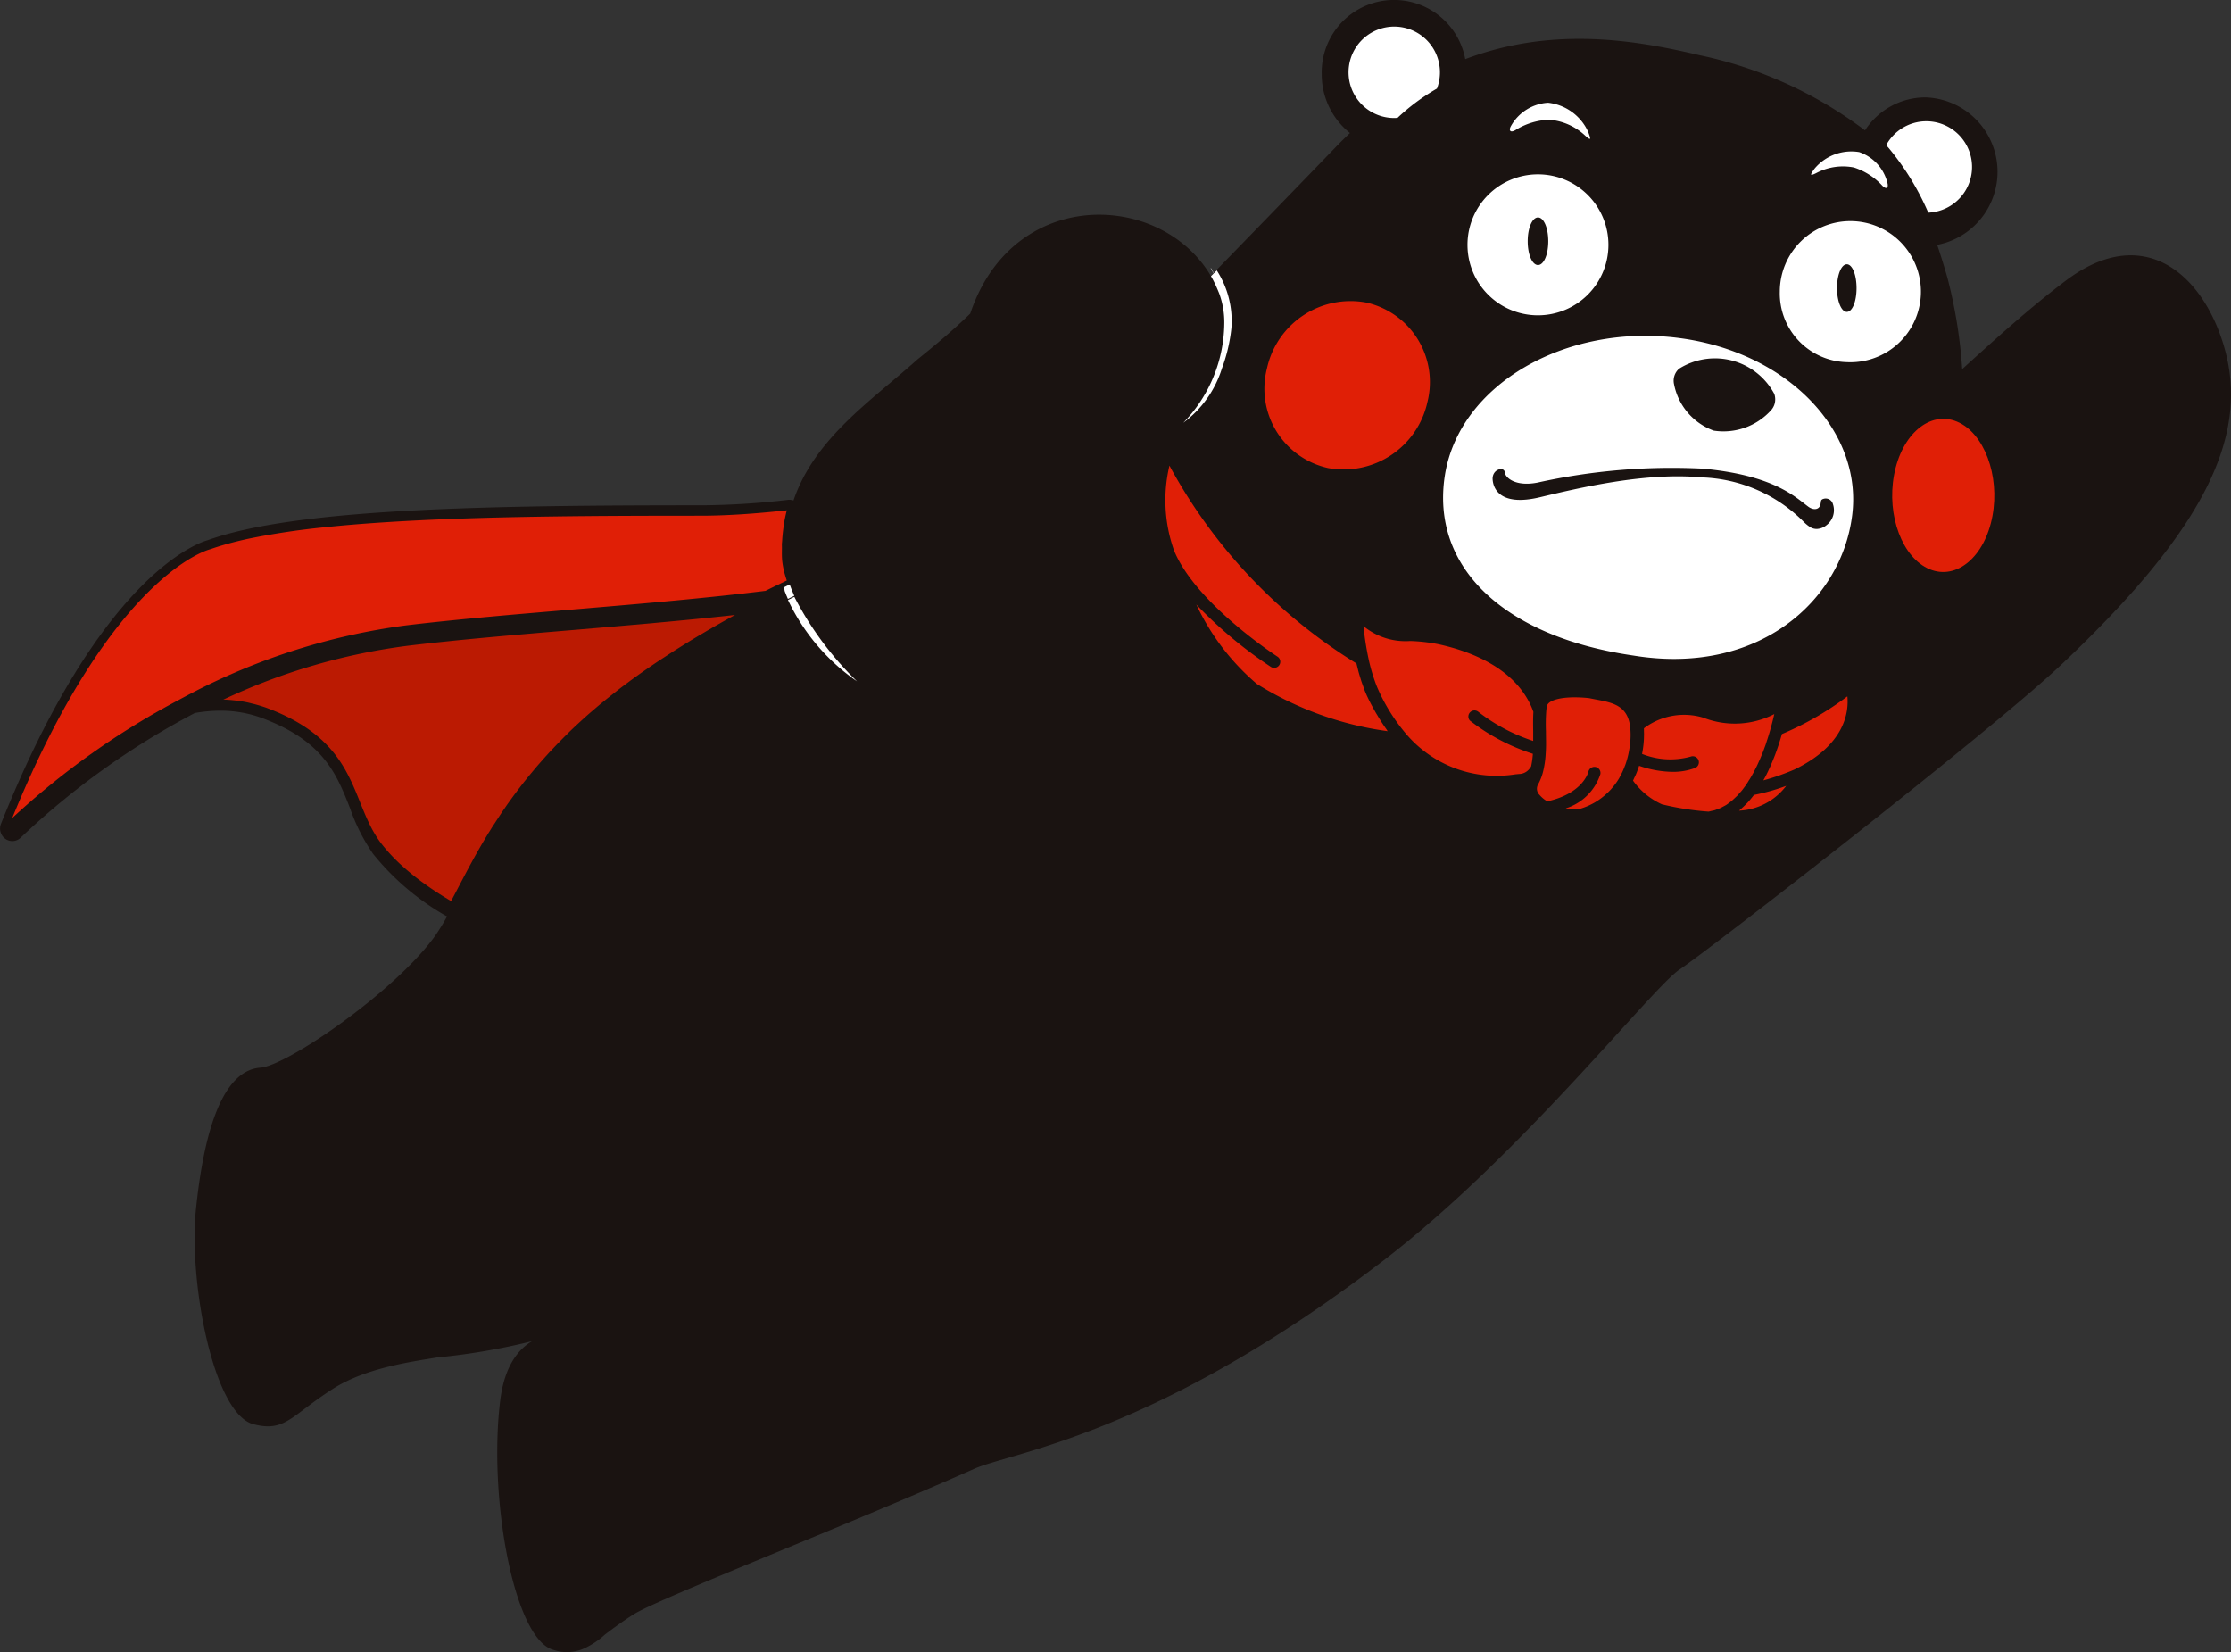 <svg xmlns="http://www.w3.org/2000/svg" width="134.915" height="99.896" viewBox="0 0 134.915 99.896">
  <rect x="0" y="0" width="134.915" height="99.896" fill="#333333" stroke="none"/>
  <g id="ph_dispatch_kumamon" transform="translate(-167.605 -327.444)">
    <path id="パス_76998" data-name="パス 76998" d="M301.92,347.833c-1.411-4.063-4.878-6.824-9.4-3.412-2.285,1.725-4.392,3.657-6.255,5.341a29.829,29.829,0,0,0-.883-5.484c-.2-.7-.406-1.375-.63-2.028a4.5,4.5,0,0,0-.721-8.917,4.354,4.354,0,0,0-3.644,1.994,25.159,25.159,0,0,0-10-4.544c-3.7-.87-8.783-1.806-14.174.237a4.377,4.377,0,0,0-8.679.915,4.516,4.516,0,0,0,1.708,3.552c-.245.232-.491.472-.736.721,0,0-3.332,3.456-7.315,7.544l-.351.359-.016.017c-.032-.054-.059-.107-.093-.161-3.128-4.984-11.906-5.17-14.453,2.437-1.032,1.005-2.114,1.907-3.181,2.764-2.8,2.506-6.225,4.769-7.508,8.538a.71.71,0,0,0-.222-.04c-.027,0-.053,0-.08,0a47.781,47.781,0,0,1-5.138.331c-12.722,0-24.588.162-29.984,2.111-.654.183-6.536,2.216-12.5,17.15a.767.767,0,0,0,.274.916.726.726,0,0,0,.931-.092,47.255,47.255,0,0,1,10.515-7.524,9.027,9.027,0,0,1,1.534-.14,7.222,7.222,0,0,1,2.565.456c3.7,1.4,4.473,3.367,5.292,5.449a11.325,11.325,0,0,0,1.394,2.756,15.508,15.508,0,0,0,4.449,3.77c.006,0,.014,0,.02.009a11.728,11.728,0,0,1-.826,1.317c-2.494,3.346-8.864,7.709-10.458,7.826-2.548.186-3.5,4.684-3.9,8.562-.449,4.347,1.043,12.369,3.477,13,1.933.5,2.27-.528,4.831-2.157,1.975-1.255,4.769-1.632,6.3-1.884a39.169,39.169,0,0,0,5.712-.98c-.791.466-1.652,1.454-1.916,3.547-.734,5.814.8,14.495,3.233,15.124a2.536,2.536,0,0,0,1.76-.06,4.883,4.883,0,0,0,1.331-.87c.459-.347,1.006-.76,1.742-1.227,1.468-.935,12.766-5.322,20.6-8.8,2.27-1.009,11.035-2.041,24.871-12.693,8.281-6.377,16.118-16.4,17.783-17.5s18.755-14.344,23.085-18.436C301.279,359.119,303.845,353.368,301.92,347.833Z" fill="#1a1311"/>
    <g id="グループ_103596" data-name="グループ 103596" transform="translate(181.107 364.625)">
      <path id="パス_76999" data-name="パス 76999" d="M214.753,397.551c-3.59.3-6.981.589-10,.951a37.3,37.3,0,0,0-11.163,3.26c.123,0,.247.008.37.017.076.005.152.013.228.021q.214.021.429.053c.079.012.159.024.237.039.149.027.3.06.446.1.069.017.139.032.208.05.217.059.433.125.649.2,5.725,2.116,5.059,5.716,6.989,8.224a10.537,10.537,0,0,0,1.319,1.4q.5.448,1.071.871a20.566,20.566,0,0,0,1.832,1.206l0-.008.122-.23.06-.114c.291-.551.6-1.151.945-1.791l.047-.086c.062-.115.125-.23.19-.348l.07-.126c.062-.111.125-.224.19-.337.023-.041.046-.082.07-.123q.123-.216.253-.437l.016-.026.012-.021c.089-.151.181-.3.275-.459l.065-.1c.056-.09.111-.181.168-.272l.066-.1.1-.151h0c.074-.115.149-.23.226-.347v0l.1-.154h0q.129-.193.265-.389l.077-.113.031-.046q.156-.222.32-.447l.015-.02c.017-.024.035-.048.052-.071q.161-.22.329-.442h0l.123-.159c.056-.073.111-.146.169-.219.038-.049.078-.1.117-.147l.143-.179q.15-.185.307-.372l.135-.162.061-.072c.122-.143.248-.288.377-.432l.025-.029h0l.1-.113c.128-.142.257-.284.39-.428l.142-.15,0,0,.043-.045c.11-.115.22-.231.333-.346l.184-.187c.058-.058.114-.116.174-.175s.136-.131.2-.2l.191-.186.105-.1c.112-.105.228-.212.343-.318l.142-.131c.192-.175.388-.35.59-.525l.033-.028.135-.115c.135-.115.269-.231.408-.346l.111-.09.231-.188c.127-.1.257-.206.388-.309l.08-.063h0l.254-.2c.057-.044.112-.088.17-.132.11-.084.226-.168.339-.253l.235-.175c.252-.185.509-.369.774-.554q.5-.349,1-.681c.119-.079.237-.155.356-.232.214-.14.428-.279.641-.415l.426-.266c.19-.118.379-.235.568-.35l.453-.271c.177-.1.354-.209.531-.312q.236-.138.472-.272t.5-.282c.162-.09.324-.181.486-.269l.117-.065C221.367,396.991,218.015,397.275,214.753,397.551Z" transform="translate(-193.587 -396.638)" fill="#bb1a02"/>
    </g>
    <g id="グループ_103597" data-name="グループ 103597" transform="translate(168.342 345.639)">
      <path id="パス_77000" data-name="パス 77000" d="M215.569,387.492c0-.068.011-.132.015-.2.005-.095.012-.188.02-.281q.03-.346.082-.678c.012-.077.02-.157.034-.233.042-.226.09-.446.146-.663-.938.1-1.85.183-2.722.239s-1.7.087-2.476.087c-3,0-6.013.007-8.935.047-1.461.02-2.9.048-4.3.088q-1.05.03-2.07.069t-2,.089q-.983.05-1.925.112c-1.255.082-2.452.181-3.576.3a44.684,44.684,0,0,0-4.52.681q-.656.14-1.239.3t-1.089.338s-5.893,1.355-11.989,16.258a47.19,47.19,0,0,1,10.121-7.167c.214-.114.423-.229.642-.341a39.1,39.1,0,0,1,13.077-4.145c6.393-.765,14.626-1.211,21.713-2.085l.313-.156.333-.164.006,0,.007,0,.251-.125.029-.014.347-.169c-.041-.121-.079-.242-.113-.362a5.1,5.1,0,0,1-.15-.716q-.023-.177-.029-.35c-.007-.2,0-.386,0-.573C215.571,387.611,215.567,387.549,215.569,387.492Z" transform="translate(-169.023 -372.775)" fill="#e01f06"/>
      <path id="パス_77001" data-name="パス 77001" d="M317.943,371.179a5.19,5.19,0,0,0,6.006-4,4.927,4.927,0,0,0-3.709-6.01,5.176,5.176,0,0,0-6,4A4.916,4.916,0,0,0,317.943,371.179Z" transform="translate(-238.364 -361.071)" fill="#e01f06"/>
      <path id="パス_77002" data-name="パス 77002" d="M390.746,374.959c-1.64-.683-3.349.762-3.806,3.225s.509,5.02,2.151,5.7,3.346-.769,3.8-3.22S392.385,375.639,390.746,374.959Z" transform="translate(-273.138 -367.66)" fill="#e01f06"/>
      <path id="パス_77003" data-name="パス 77003" d="M315.471,395.472c-.051-.085-.1-.169-.154-.256-.177-.306-.349-.621-.508-.956-.07-.148-.138-.3-.2-.467-.022-.057-.043-.119-.064-.178-.041-.11-.082-.22-.121-.338-.023-.071-.045-.148-.068-.222-.034-.111-.068-.221-.1-.337-.023-.085-.044-.174-.065-.261s-.045-.17-.065-.259a31.867,31.867,0,0,1-11.309-11.96,9.063,9.063,0,0,0,.279,5.135c1.31,3.2,6.2,6.38,6.255,6.415a.368.368,0,0,1-.4.619,26.082,26.082,0,0,1-4.508-3.769,14.182,14.182,0,0,0,3.66,4.8,20.037,20.037,0,0,0,7.911,2.858c-.03-.041-.057-.089-.086-.131Q315.692,395.834,315.471,395.472Z" transform="translate(-232.834 -370.278)" fill="#e01f06"/>
      <path id="パス_77004" data-name="パス 77004" d="M335.636,403.643c-1.085-2.244-3.627-3.217-5.569-3.638a10.442,10.442,0,0,0-1.691-.191,4,4,0,0,1-2.826-.9,17.83,17.83,0,0,0,.3,1.944,10.693,10.693,0,0,0,.473,1.613c.061.156.125.3.191.443a11.151,11.151,0,0,0,1.676,2.591,7.187,7.187,0,0,0,6.545,2.371c.12-.011.223-.021.31-.026a.817.817,0,0,0,.54-.309,1.647,1.647,0,0,0,.1-.137,5.218,5.218,0,0,0,.107-.758v-.012a12.314,12.314,0,0,1-3.809-2.011.369.369,0,0,1,.529-.513,11,11,0,0,0,3.3,1.747c0-.2,0-.4,0-.591-.007-.414-.011-.81.013-1.166C335.771,403.947,335.709,403.794,335.636,403.643Z" transform="translate(-243.833 -379.249)" fill="#e01f06"/>
      <path id="パス_77005" data-name="パス 77005" d="M372.956,409.358c-.009.032-.021.065-.03.1-.042.142-.086.285-.132.43-.017.051-.032.1-.049.153q-.094.281-.2.565c-.017.045-.036.09-.053.135-.059.15-.12.3-.184.448l-.074.169c-.082.182-.166.361-.257.537l-.012.024c-.043.082-.089.162-.134.242a13.917,13.917,0,0,0,1.9-.667l0,0c3.045-1.485,3.273-3.471,3.182-4.414A18.543,18.543,0,0,1,372.956,409.358Z" transform="translate(-265.934 -383.168)" fill="#e01f06"/>
      <path id="パス_77006" data-name="パス 77006" d="M369.869,418.1q-.177.232-.371.441c-.029.031-.06.06-.09.09-.107.109-.217.211-.331.308-.024.02-.045.045-.069.064a3.789,3.789,0,0,0,2.85-1.5,12.359,12.359,0,0,1-1.95.549Z" transform="translate(-264.578 -388.179)" fill="#e01f06"/>
      <path id="パス_77007" data-name="パス 77007" d="M349.222,407.326c-.132-.025-.263-.05-.391-.077h0l-.139-.015c-.26-.024-.507-.035-.737-.035-.954,0-1.614.2-1.683.536-.016.077-.025.165-.035.254a11.059,11.059,0,0,0-.023,1.247c0,.268.009.545.007.822,0,.208-.011.416-.025.622a5.7,5.7,0,0,1-.148.986,3.187,3.187,0,0,1-.3.785.52.52,0,0,0,.079.646,1.8,1.8,0,0,0,.485.4.333.333,0,0,1,.05-.023c2.1-.49,2.411-1.733,2.424-1.785a.371.371,0,0,1,.439-.277.366.366,0,0,1,.281.433,3.211,3.211,0,0,1-2.089,2.067,2.013,2.013,0,0,0,.9.016,4.043,4.043,0,0,0,1.612-.946l.046-.042a4.138,4.138,0,0,0,.678-.869c.01-.017.017-.035.026-.052a4.725,4.725,0,0,0,.3-.648c0-.013.012-.024.017-.037a5.254,5.254,0,0,0,.217-.761c.038-.185.068-.375.09-.571a4.374,4.374,0,0,0,0-1.057C351.133,407.687,350.248,407.52,349.222,407.326Z" transform="translate(-253.465 -383.228)" fill="#e01f06"/>
      <path id="パス_77008" data-name="パス 77008" d="M363.254,413.778c.055-.066.105-.137.157-.207.034-.046.07-.09.1-.137.016-.022.03-.046.046-.069.036-.053.07-.107.1-.16s.061-.091.09-.139c.049-.081.1-.165.143-.248.025-.046.053-.09.078-.137.047-.087.091-.177.136-.266.022-.044.045-.087.066-.131.044-.092.085-.184.127-.277.019-.042.039-.084.057-.126.044-.1.084-.2.124-.3.014-.034.029-.069.043-.1.041-.1.078-.206.116-.309.01-.029.022-.059.033-.088.037-.1.071-.2.1-.306l.028-.08c.037-.115.072-.226.105-.335l.01-.033c.036-.12.07-.235.1-.345.085-.306.155-.59.211-.839a5.23,5.23,0,0,1-4.3.214,4.03,4.03,0,0,0-3.585.647c.006.077,0,.161.006.241,0,.057.005.113,0,.171,0,.189-.011.384-.034.593-.02.185-.049.365-.083.542a4.594,4.594,0,0,0,2.936.164.368.368,0,0,1,.264.688,3.771,3.771,0,0,1-1.353.232,6.381,6.381,0,0,1-2.026-.366l0,0c-.017.056-.037.109-.056.164-.039.111-.078.221-.124.328-.031.073-.065.144-.1.215s-.05.115-.078.17c0,.007-.006.014-.009.02a4.336,4.336,0,0,0,1.751,1.434l.063.014a16.931,16.931,0,0,0,2.742.426h.009c.065-.009.126-.029.19-.043s.124-.023.184-.042.131-.049.2-.075.116-.042.172-.068.126-.069.188-.1.107-.057.158-.09.12-.088.179-.133.1-.069.144-.109.116-.107.174-.161c.019-.018.039-.035.058-.055s.047-.042.07-.065c.058-.059.112-.123.167-.187C363.178,413.865,363.217,413.823,363.254,413.778Z" transform="translate(-258.665 -384.162)" fill="#e01f06"/>
    </g>
    <path id="パス_77009" data-name="パス 77009" d="M307.985,358.645l-.016.017a6.973,6.973,0,0,1,.378.707A6.266,6.266,0,0,0,307.985,358.645Z" transform="translate(-67.148 -14.987)" fill="#fff"/>
    <path id="パス_77010" data-name="パス 77010" d="M258.463,393.909h0l-.029.014h0Z" transform="translate(-43.451 -30.959)" fill="#fff"/>
    <path id="パス_77011" data-name="パス 77011" d="M258.513,394.159c-.017-.084-.035-.166-.05-.25l-.029.014C258.461,394,258.485,394.08,258.513,394.159Z" transform="translate(-43.452 -30.957)" fill="#fff"/>
    <path id="パス_77012" data-name="パス 77012" d="M258.435,393.923h0l.029-.014h0Z" transform="translate(-43.452 -30.96)" fill="#fff"/>
    <path id="パス_77013" data-name="パス 77013" d="M263.124,400.01a19.741,19.741,0,0,1-3.791-5.11l-.385.189A12.427,12.427,0,0,0,263.124,400.01Z" transform="translate(-43.692 -31.367)" fill="#fff"/>
    <path id="パス_77014" data-name="パス 77014" d="M258.49,393.752l.14-.069.206-.1-.347.169Z" transform="translate(-43.477 -30.806)" fill="#fff"/>
    <path id="パス_77015" data-name="パス 77015" d="M258.63,393.684l-.14.069c.015.085.033.167.05.25.055.152.123.3.188.454l.385-.189c-.1-.228-.2-.456-.276-.684Z" transform="translate(-43.477 -30.799)" fill="#fff"/>
    <path id="パス_77016" data-name="パス 77016" d="M258.49,393.846l.14-.069-.14.069Z" transform="translate(-43.478 -30.898)" fill="#fff"/>
    <path id="パス_77017" data-name="パス 77017" d="M306.922,359.3c.007.019.016.038.023.058a5.006,5.006,0,0,1,.311,1.776,8.73,8.73,0,0,1-2.482,6.05,6.475,6.475,0,0,0,2.335-3.28,9.854,9.854,0,0,0,.578-2.463,5.639,5.639,0,0,0-.887-3.473l-.35.35a6.268,6.268,0,0,1,.362.723C306.852,359.131,306.887,359.218,306.922,359.3Z" transform="translate(-65.614 -14.174)" fill="#fff"/>
    <path id="パス_77018" data-name="パス 77018" d="M388.673,347.078a2.764,2.764,0,1,0-2.546-4.08c.059.065.121.133.173.195A16.146,16.146,0,0,1,388.673,347.078Z" transform="translate(-104.46 -6.776)" fill="#fff"/>
    <path id="パス_77019" data-name="パス 77019" d="M326.682,336.062c.066,0,.132-.006.2-.01a12.459,12.459,0,0,1,1.63-1.3q.38-.256.756-.472a2.764,2.764,0,1,0-2.583,1.782Z" transform="translate(-74.765 -1.482)" fill="#fff"/>
    <path id="パス_77020" data-name="パス 77020" d="M377.753,346.331a3.438,3.438,0,0,1,2.23-.312,4.006,4.006,0,0,1,1.666,1.046c.286.329.443.2.358-.119a2.63,2.63,0,0,0-1.709-1.86,2.9,2.9,0,0,0-2.7,1.007C377.335,346.459,377.266,346.581,377.753,346.331Z" transform="translate(-100.265 -8.447)" fill="#fff"/>
    <path id="パス_77021" data-name="パス 77021" d="M343.027,341.012a4.135,4.135,0,0,1,1.971-.587,3.575,3.575,0,0,1,2.148.93c.424.391.383.247.213-.2a3.028,3.028,0,0,0-2.422-1.757,2.759,2.759,0,0,0-2.237,1.394C342.529,341.081,342.656,341.261,343.027,341.012Z" transform="translate(-83.715 -5.742)" fill="#fff"/>
    <path id="パス_77022" data-name="パス 77022" d="M377.8,361.705a4.267,4.267,0,1,0-4.053-4.261A4.159,4.159,0,0,0,377.8,361.705Zm0-5.917c.33,0,.587.631.587,1.442s-.257,1.436-.587,1.436-.593-.631-.593-1.436S377.465,355.788,377.8,355.788Z" transform="translate(-98.512 -12.363)" fill="#fff"/>
    <path id="パス_77023" data-name="パス 77023" d="M341.959,356.254a4.262,4.262,0,1,0-4.265-4.26A4.26,4.26,0,0,0,341.959,356.254Zm0-5.917c.349,0,.62.631.62,1.44s-.272,1.437-.62,1.437-.623-.631-.623-1.437S341.611,350.337,341.959,350.337Z" transform="translate(-81.346 -9.744)" fill="#fff"/>
    <path id="パス_77024" data-name="パス 77024" d="M346.278,384.53c7.525,1.234,12.571-3.279,13.225-8.467.659-5.134-3.937-9.9-10.5-10.738-6.82-.876-13.252,2.805-14.127,8.3C334,379.208,338.472,383.4,346.278,384.53Zm2.753-17.34a4.071,4.071,0,0,1,5.764,1.517,1.019,1.019,0,0,1,.023.591.974.974,0,0,1-.208.388,3.877,3.877,0,0,1-3.475,1.244,3.74,3.74,0,0,1-2.4-2.8A.968.968,0,0,1,349.031,367.19Zm-10.536,6.25c.031.35.668.89,1.985.631a37.511,37.511,0,0,1,9.991-.842c4.325.4,5.611,1.735,6.395,2.309.281.2.6.184.7-.078.087-.232-.015-.348.226-.411a.451.451,0,0,1,.549.322,1.14,1.14,0,0,1-.39,1.278.985.985,0,0,1-.542.224.731.731,0,0,1-.407-.087,2.142,2.142,0,0,1-.406-.32,9.1,9.1,0,0,0-6.2-2.708c-3.418-.323-7.439.644-9.774,1.2-2.232.534-2.794-.376-2.857-1.043S338.461,373.089,338.494,373.44Z" transform="translate(-79.894 -17.447)" fill="#fff"/>
  </g>
</svg>
